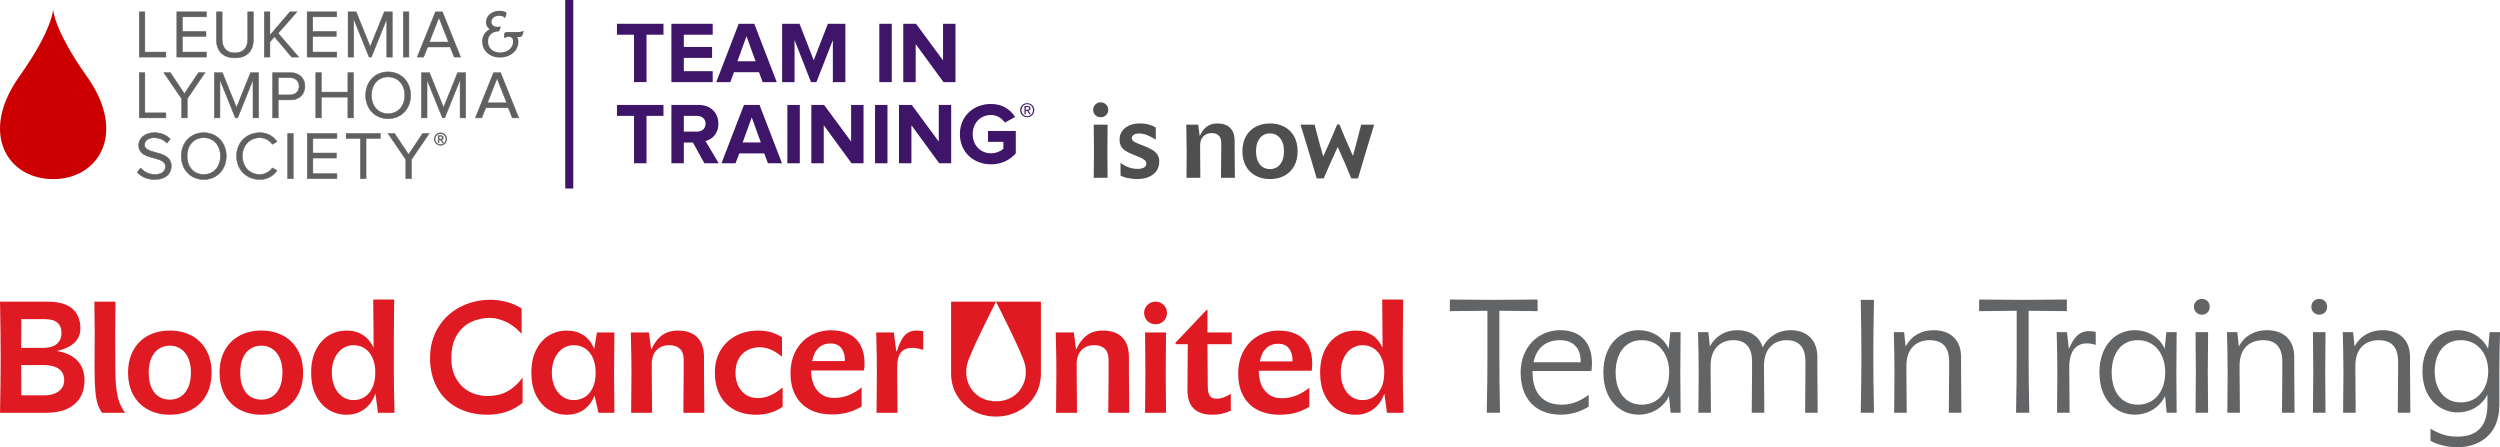 <?xml version="1.0" encoding="UTF-8"?><svg id="LTN-transitional" xmlns="http://www.w3.org/2000/svg" viewBox="0 0 2094.68 374.74"><defs><style>.cls-1{fill:#3e1568;}.cls-2{fill:#c00;}.cls-3{fill:#4f4f4f;}.cls-4{fill:#5f6062;}.cls-5{fill:#df1a22;}.cls-6{fill:#636466;}</style></defs><path class="cls-3" d="M917.7,96.43c-1.2-1.2-1.8-2.71-1.8-4.53,0-1.11.28-2.14.84-3.08.56-.94,1.32-1.68,2.29-2.24s2.04-.84,3.21-.84,2.24.28,3.21.84,1.73,1.3,2.29,2.24c.56.94.84,1.97.84,3.08,0,1.82-.6,3.33-1.8,4.53-1.2,1.2-2.71,1.8-4.53,1.8s-3.33-.6-4.53-1.8ZM916.6,126.64l-.18-22.16h11.61l-.18,22.16.18,22.34h-11.61l.18-22.34Z"/><path class="cls-3" d="M944.75,149.16c-2.58-.59-4.54-1.26-5.89-2.02v-10.64c2.64,1.82,5.06,3.11,7.26,3.87,2.2.76,4.56,1.14,7.08,1.14,2.23,0,4-.38,5.32-1.14,1.32-.76,1.98-1.85,1.98-3.25,0-1.23-.56-2.29-1.67-3.17-1.11-.88-2.7-1.73-4.75-2.55l-4.4-1.76c-2.76-1.11-4.96-2.18-6.6-3.21-1.64-1.02-2.89-2.3-3.74-3.83-.85-1.52-1.28-3.43-1.28-5.72,0-2.75.75-5.14,2.24-7.17,1.5-2.02,3.5-3.58,6.03-4.66,2.52-1.08,5.31-1.63,8.36-1.63s5.8.34,8.09,1.01c2.29.68,4.16,1.48,5.63,2.42v10.11c-2.81-1.7-5.31-2.98-7.48-3.83-2.17-.85-4.28-1.28-6.33-1.28-1.94,0-3.46.35-4.57,1.06-1.11.7-1.67,1.64-1.67,2.81,0,1.06.41,1.91,1.23,2.55.82.65,2.14,1.32,3.96,2.02l4.4,1.76c3.11,1.23,5.59,2.39,7.43,3.47,1.85,1.09,3.3,2.42,4.35,4,1.06,1.58,1.58,3.52,1.58,5.8,0,3.05-.78,5.67-2.33,7.87-1.55,2.2-3.71,3.89-6.47,5.06-2.76,1.17-5.95,1.76-9.59,1.76-2.87,0-5.6-.29-8.18-.88Z"/><path class="cls-3" d="M994.27,126.73c0-5.8-.09-11.79-.26-17.94l-.09-4.31h10.03l1.23,9.32.09.09c1.52-3.4,3.47-6,5.85-7.78,2.37-1.79,5.35-2.68,8.93-2.68,4.63,0,8.19,1.25,10.69,3.74,2.49,2.49,3.74,6.14,3.74,10.95v8.62l.18,22.25h-11.61l.18-22.25v-7.04c0-2.82-.7-4.88-2.11-6.2-1.41-1.32-3.34-1.98-5.81-1.98-2.99,0-5.37.92-7.12,2.77-1.76,1.85-2.64,4.35-2.64,7.52v4.93l.18,22.25h-11.61l.18-22.25Z"/><path class="cls-3" d="M1052.05,147.23c-3.52-1.88-6.24-4.57-8.18-8.09-1.93-3.52-2.9-7.65-2.9-12.4s.97-8.88,2.9-12.4c1.94-3.52,4.66-6.21,8.18-8.09,3.52-1.88,7.53-2.82,12.05-2.82s8.53.94,12.05,2.82c3.52,1.88,6.24,4.57,8.18,8.09s2.9,7.65,2.9,12.4-.97,8.88-2.9,12.4c-1.94,3.52-4.66,6.22-8.18,8.09-3.52,1.88-7.54,2.81-12.05,2.81s-8.53-.94-12.05-2.81ZM1070.08,140.01c1.76-1.11,3.15-2.8,4.18-5.06,1.03-2.26,1.54-5,1.54-8.22s-.51-5.95-1.54-8.18c-1.03-2.23-2.42-3.91-4.18-5.06-1.76-1.14-3.75-1.72-5.98-1.72s-4.31.57-6.07,1.72c-1.76,1.14-3.14,2.83-4.13,5.06-1,2.23-1.5,4.96-1.5,8.18s.5,5.97,1.5,8.22c1,2.26,2.37,3.94,4.13,5.06,1.76,1.11,3.78,1.67,6.07,1.67s4.22-.56,5.98-1.67Z"/><path class="cls-3" d="M1097.17,129.06c-3.11-10.23-5.6-18.43-7.48-24.58h11.79c1.29,5.1,2.49,9.73,3.61,13.9,1.11,4.16,2.32,8.41,3.61,12.75,1.99-4.34,3.9-8.6,5.72-12.8,1.82-4.19,3.81-8.9,5.98-14.12h1.85c2.4,6.16,6.19,14.98,11.35,26.47,2.52-9.26,4.81-18,6.86-26.21h10.91c-1.88,6.16-4.37,14.35-7.48,24.58-3.11,10.23-5.13,17.05-6.07,20.45h-5.63c-2.7-6.8-6.48-15.6-11.35-26.39-5.1,11.14-9.03,19.94-11.79,26.39h-5.81c-.94-3.4-2.96-10.22-6.07-20.45Z"/><rect class="cls-1" x="473.6" width="6.73" height="157.95"/><path class="cls-2" d="M72.9,64.22C44.52,24.24,44.52,7.6,44.52,7.6c0,0,0,16.64-28.42,56.62-33.64,47.37-9.9,85.85,28.42,85.85s62.05-38.48,28.38-85.85Z"/><path class="cls-4" d="M437.64,26.23c-1.52.62-2.81.62-4.06.62h-8.69c-1.8,0-2.46.59-2.46,2.18v3.06l.99-.56c.85-.5,1.73-.76,2.55-.76,2.58,0,3.9,1.35,3.9,4.03,0,5.32-4.5,9.17-10.71,9.17s-10.24-3.64-10.24-9.29c0-5.08,3.32-8.22,8.9-8.39h.27l1.76-4.15-1.16.21c-2.46.38-4.4.02-5.59-.97-.86-.72-1.28-1.72-1.28-2.99,0-3.08,2.57-5.16,6.41-5.16,1.84,0,3.24.44,4.28,1.34l.73.65,1.03-3.18c.07-.2.16-.47.16-.83,0-1.34-3.01-2.17-5.78-2.17-6.65,0-11.47,4.04-11.47,9.6,0,2.53,1.08,4.57,3.08,5.83-3.93,2.01-6.26,5.78-6.26,10.22,0,7.81,6.22,13.49,14.79,13.49,9.01,0,15.56-5.6,15.56-13.32,0-1.5-.33-2.75-1.01-3.88h.99c1.83,0,3.03,0,3.6-1.88l.92-3.27-1.2.4Z"/><path class="cls-4" d="M116.66,47.83V9.92h4.72v33.7h17.62v4.21h-22.34Z"/><path class="cls-4" d="M139.2,48.03h-22.73V9.72h5.11v33.7h17.62v4.6ZM116.86,47.63h21.95v-3.81h-17.62V10.11h-4.33v37.52Z"/><path class="cls-4" d="M148.15,47.83V9.92h24.84v4.2h-20.12v12.22h19.72v4.2h-19.72v13.07h20.12v4.21h-24.84Z"/><path class="cls-4" d="M173.18,48.03h-25.23V9.72h25.23v4.59h-20.12v11.83h19.72v4.59h-19.72v12.68h20.12v4.6ZM148.34,47.63h24.45v-3.81h-20.12v-13.47h19.72v-3.81h-19.72v-12.62h20.12v-3.81h-24.45v37.52Z"/><path class="cls-4" d="M181.34,33.1V9.92h4.78v23.08c0,6.93,3.7,11.31,10.69,11.31s10.74-4.38,10.74-11.31V9.92h4.78v23.13c0,9.44-5.23,15.46-15.52,15.46s-15.46-6.08-15.46-15.41Z"/><path class="cls-4" d="M196.8,48.71c-9.95,0-15.66-5.68-15.66-15.6V9.72h5.17v23.27c0,7.06,3.83,11.12,10.49,11.12s10.54-4.06,10.54-11.12V9.72h5.17v23.33c0,9.95-5.73,15.66-15.71,15.66ZM181.53,10.11v22.99c0,9.67,5.57,15.21,15.27,15.21s15.32-5.56,15.32-15.26V10.11h-4.39v22.88c0,7.21-4.09,11.51-10.94,11.51s-10.88-4.2-10.88-11.51V10.11h-4.39Z"/><path class="cls-4" d="M244.37,47.83l-14.38-17.06-3.81,4.33v12.73h-4.72V9.92h4.72v19.55l16.77-19.55h5.92l-15.8,17.96,17.22,19.95h-5.91Z"/><path class="cls-4" d="M250.7,48.03h-6.43l-.06-.07-14.23-16.88-3.62,4.1v12.85h-5.11V9.72h5.11v19.22l16.49-19.22h6.44l-.29.32-15.69,17.83,17.39,20.15ZM244.46,47.63h5.39l-17.05-19.76.11-.13,15.52-17.63h-5.39l-17.05,19.88V10.11h-4.33v37.52h4.33v-12.6l4.01-4.55.15.17,14.32,16.98Z"/><path class="cls-4" d="M257.32,47.83V9.92h24.84v4.2h-20.12v12.22h19.72v4.2h-19.72v13.07h20.12v4.21h-24.84Z"/><path class="cls-4" d="M282.36,48.03h-25.23V9.72h25.23v4.59h-20.13v11.83h19.72v4.59h-19.72v12.68h20.13v4.6ZM257.51,47.63h24.45v-3.81h-20.12v-13.47h19.72v-3.81h-19.72v-12.62h20.12v-3.81h-24.45v37.52Z"/><path class="cls-4" d="M324.04,47.83V15.94l-12.85,31.89h-1.93l-12.9-31.89v31.89h-4.72V9.92h6.76l11.82,29.21,11.77-29.21h6.76v37.91h-4.72Z"/><path class="cls-4" d="M328.96,48.03h-5.11v-31.07l-12.52,31.07h-2.2l-.05-.12-12.52-30.96v31.08h-5.11V9.72h7.09l.05.12,11.64,28.77,11.64-28.89h7.09v38.31ZM324.24,47.63h4.33V10.11h-6.43l-11.91,29.54-.18-.45-11.77-29.09h-6.43v37.52h4.33V14.93l.38.93,12.85,31.77h1.66l13.18-32.7v32.7Z"/><path class="cls-4" d="M337.9,47.83V9.92h4.72v37.91h-4.72Z"/><path class="cls-4" d="M342.82,48.03h-5.11V9.72h5.11v38.31ZM338.1,47.63h4.33V10.11h-4.33v37.52Z"/><path class="cls-4" d="M380.54,47.83l-3.36-8.47h-18.87l-3.35,8.47h-5.4l15.29-37.91h5.86l15.23,37.91h-5.4ZM367.74,14.74l-8.01,20.47h16.08l-8.07-20.47Z"/><path class="cls-4" d="M386.22,48.03h-5.82l-.05-.13-3.3-8.35h-18.61l-3.36,8.47h-5.82l.11-.27,15.34-38.04h6.12l.05.12,15.34,38.18ZM380.66,47.63h4.98l-15.08-37.52h-5.59l-15.13,37.52h4.97l3.35-8.47h19.14l.05.12,3.3,8.35ZM376.1,35.41h-16.66l.11-.27,8.19-20.92,8.36,21.19ZM360.02,35.01h15.51l-7.78-19.73-7.72,19.73Z"/><path class="cls-4" d="M116.66,98.77v-37.91h4.72v33.7h17.62v4.21h-22.34Z"/><path class="cls-4" d="M139.2,98.96h-22.73v-38.3h5.11v33.7h17.62v4.59ZM116.86,98.57h21.95v-3.81h-17.62v-33.71h-4.33v37.52Z"/><path class="cls-4" d="M152.18,98.77v-16.04l-14.95-21.88h5.51l11.77,17.61,11.77-17.61h5.51l-14.89,21.88v16.04h-4.72Z"/><path class="cls-4" d="M157.1,98.96h-5.11v-16.16l-15.12-22.14h5.99l.05.09,11.61,17.38,11.66-17.46h5.99l-.21.3-14.86,21.84v16.16ZM152.38,98.57h4.33v-15.89l14.72-21.63h-5.04l-11.87,17.78-.16-.24-11.71-17.53h-5.04l14.77,21.63v15.89Z"/><path class="cls-4" d="M211.98,98.77v-31.89l-12.85,31.89h-1.93l-12.9-31.89v31.89h-4.72v-37.91h6.76l11.82,29.21,11.77-29.21h6.76v37.91h-4.72Z"/><path class="cls-4" d="M216.89,98.96h-5.11v-31.07l-12.52,31.07h-2.2l-.05-.12-12.52-30.96v31.08h-5.11v-38.3h7.09l.05.12,11.64,28.77,11.64-28.89h7.09v38.3ZM212.17,98.57h4.33v-37.52h-6.44l-11.9,29.55-.18-.45-11.77-29.1h-6.44v37.52h4.33v-32.7l.38.93,12.85,31.77h1.66l13.18-32.7v32.7Z"/><path class="cls-4" d="M228.39,98.77v-37.91h15.23c7.62,0,11.88,5.22,11.88,11.42s-4.32,11.42-11.88,11.42h-10.52v15.07h-4.72ZM250.62,72.28c0-4.26-3.07-7.22-7.56-7.22h-9.95v14.44h9.95c4.49,0,7.56-2.96,7.56-7.22Z"/><path class="cls-4" d="M233.31,98.96h-5.11v-38.3h15.43c7.11,0,12.08,4.78,12.08,11.62s-4.96,11.62-12.08,11.62h-10.32v15.06ZM228.59,98.57h4.33v-15.06h10.71c6.88,0,11.69-4.62,11.69-11.23s-4.81-11.23-11.69-11.23h-15.04v37.52ZM243.06,79.69h-10.14v-14.83h10.14c4.57,0,7.75,3.05,7.75,7.42s-3.19,7.42-7.75,7.42ZM233.31,79.3h9.75c4.33,0,7.37-2.89,7.37-7.02s-3.03-7.02-7.37-7.02h-9.75v14.05Z"/><path class="cls-4" d="M291.48,98.77v-17.39h-22.17v17.39h-4.72v-37.91h4.72v16.31h22.17v-16.31h4.72v37.91h-4.72Z"/><path class="cls-4" d="M296.39,98.96h-5.11v-17.39h-21.78v17.39h-5.11v-38.3h5.11v16.31h21.78v-16.31h5.11v38.3ZM291.68,98.57h4.33v-37.52h-4.33v16.32h-22.56v-16.32h-4.33v37.52h4.33v-17.39h22.56v17.39Z"/><path class="cls-4" d="M306.37,79.84c0-11.19,7.62-19.61,18.81-19.61s18.87,8.42,18.87,19.61-7.68,19.61-18.87,19.61-18.81-8.41-18.81-19.61ZM339.16,79.84c0-8.87-5.52-15.4-13.99-15.4s-13.92,6.53-13.92,15.4,5.4,15.41,13.92,15.41,13.99-6.59,13.99-15.41Z"/><path class="cls-4" d="M325.18,99.65c-11.01,0-19.01-8.33-19.01-19.81s8-19.8,19.01-19.8,19.07,8.33,19.07,19.8-8.02,19.81-19.07,19.81ZM325.18,60.43c-10.79,0-18.61,8.16-18.61,19.41s7.83,19.42,18.61,19.42,18.68-8.16,18.68-19.42-7.85-19.41-18.68-19.41ZM325.18,95.44c-8.31,0-14.12-6.42-14.12-15.61s5.67-15.6,14.12-15.6,14.18,6.42,14.18,15.6-5.83,15.61-14.18,15.61ZM325.18,64.63c-8.21,0-13.73,6.11-13.73,15.2s5.64,15.22,13.73,15.22,13.79-6.26,13.79-15.22-5.67-15.2-13.79-15.2Z"/><path class="cls-4" d="M385.48,98.77v-31.89l-12.85,31.89h-1.93l-12.9-31.89v31.89h-4.72v-37.91h6.76l11.82,29.21,11.77-29.21h6.76v37.91h-4.72Z"/><path class="cls-4" d="M390.4,98.96h-5.11v-31.07l-12.52,31.07h-2.2l-.05-.12-12.52-30.96v31.08h-5.11v-38.3h7.09l.05.12,11.64,28.77,11.64-28.89h7.09v38.3ZM385.68,98.57h4.33v-37.52h-6.44l-11.9,29.55-.18-.45-11.77-29.1h-6.44v37.52h4.33v-32.7l.38.93,12.85,31.77h1.66l13.18-32.7v32.7Z"/><path class="cls-4" d="M429.24,98.77l-3.35-8.47h-18.87l-3.35,8.47h-5.4l15.29-37.91h5.85l15.23,37.91h-5.4ZM416.46,65.68l-8.02,20.47h16.09l-8.07-20.47Z"/><path class="cls-4" d="M434.93,98.96h-5.82l-.05-.12-3.31-8.35h-18.6l-3.35,8.47h-5.82l.11-.26,15.34-38.04h6.12l.05.12,15.34,38.18ZM429.37,98.57h4.98l-15.08-37.52h-5.58l-15.14,37.52h4.98l3.35-8.47h19.13l.05.12,3.3,8.35ZM424.81,86.34h-16.66l.11-.27,8.2-20.92,8.36,21.19ZM408.72,85.95h15.52l-7.78-19.73-7.73,19.73Z"/><path class="cls-4" d="M115.01,144.37l2.84-3.64c2.44,2.84,6.54,5.46,11.88,5.46,6.76,0,8.92-3.64,8.92-6.6,0-9.78-22.45-4.32-22.45-17.85,0-6.25,5.57-10.58,13.07-10.58,5.74,0,10.23,1.99,13.41,5.35l-2.84,3.47c-2.84-3.18-6.82-4.55-10.97-4.55-4.49,0-7.79,2.45-7.79,6.03,0,8.53,22.45,3.64,22.45,17.79,0,5.46-3.75,11.14-13.98,11.14-6.54,0-11.42-2.5-14.55-6.02Z"/><path class="cls-4" d="M129.56,150.59c-5.99,0-11.21-2.16-14.7-6.09l-.11-.12.1-.13,2.99-3.83.16.18c1.39,1.62,5.33,5.39,11.73,5.39s8.73-3.3,8.73-6.4c0-4.34-4.72-5.62-9.72-6.96-5.97-1.61-12.73-3.43-12.73-10.89,0-6.24,5.58-10.77,13.27-10.77,5.51,0,10.2,1.87,13.55,5.4l.12.13-.11.13-2.99,3.64-.15-.17c-3.3-3.71-7.71-4.48-10.82-4.48-4.47,0-7.59,2.39-7.59,5.82s4.16,4.7,8.97,6.01c6.32,1.72,13.48,3.66,13.48,11.78,0,5.48-3.73,11.34-14.18,11.34ZM115.27,144.36c3.41,3.77,8.48,5.84,14.3,5.84,10.17,0,13.79-5.65,13.79-10.95,0-7.82-7.01-9.72-13.19-11.4-4.97-1.35-9.26-2.52-9.26-6.39,0-3.66,3.29-6.22,7.98-6.22s8.28,1.54,10.96,4.45l2.59-3.16c-3.28-3.38-7.82-5.16-13.15-5.16-7.46,0-12.88,4.36-12.88,10.38,0,7.16,6.32,8.86,12.44,10.51,5.15,1.38,10.01,2.69,10.01,7.34,0,5.02-4.92,6.79-9.12,6.79-6.34,0-10.32-3.6-11.87-5.35l-2.6,3.32Z"/><path class="cls-4" d="M151.9,130.78c0-11.2,7.62-19.61,18.81-19.61s18.87,8.42,18.87,19.61-7.67,19.61-18.87,19.61-18.81-8.41-18.81-19.61ZM184.69,130.78c0-8.87-5.51-15.4-13.98-15.4s-13.92,6.53-13.92,15.4,5.4,15.41,13.92,15.41,13.98-6.6,13.98-15.41Z"/><path class="cls-4" d="M170.71,150.59c-11.01,0-19.01-8.33-19.01-19.8s8-19.8,19.01-19.8,19.07,8.33,19.07,19.8-8.02,19.8-19.07,19.8ZM170.71,111.37c-10.79,0-18.62,8.16-18.62,19.41s7.83,19.41,18.62,19.41,18.68-8.17,18.68-19.41-7.85-19.41-18.68-19.41ZM170.71,146.38c-8.31,0-14.12-6.41-14.12-15.6s5.67-15.6,14.12-15.6,14.18,6.42,14.18,15.6-5.83,15.6-14.18,15.6ZM170.71,115.57c-8.21,0-13.73,6.11-13.73,15.21s5.65,15.21,13.73,15.21,13.79-6.26,13.79-15.21-5.67-15.21-13.79-15.21Z"/><path class="cls-4" d="M198.22,130.78c0-11.65,8.58-19.61,19.5-19.61,6.71,0,11.36,3.19,14.38,7.51l-3.92,2.21c-2.16-3.24-6.14-5.51-10.46-5.51-8.3,0-14.61,6.31-14.61,15.4s6.31,15.41,14.61,15.41c4.32,0,8.3-2.33,10.46-5.51l3.97,2.15c-3.18,4.38-7.73,7.56-14.43,7.56-10.91,0-19.5-7.96-19.5-19.61Z"/><path class="cls-4" d="M217.71,150.59c-11.41,0-19.7-8.33-19.7-19.8s8.28-19.8,19.7-19.8c6.05,0,11.08,2.62,14.54,7.59l.12.18-4.27,2.41-.1-.15c-2.24-3.35-6.18-5.43-10.3-5.43-8.35,0-14.41,6.39-14.41,15.21s6.06,15.21,14.41,15.21c4.01,0,8.05-2.13,10.3-5.43l.1-.15,4.33,2.35-.13.18c-3.69,5.07-8.59,7.64-14.59,7.64ZM217.71,111.37c-11.19,0-19.31,8.16-19.31,19.41s8.12,19.41,19.31,19.41c5.79,0,10.55-2.45,14.14-7.3l-3.63-1.97c-2.33,3.32-6.44,5.46-10.52,5.46-8.58,0-14.81-6.56-14.81-15.6s6.23-15.6,14.81-15.6c4.18,0,8.19,2.09,10.52,5.45l3.58-2.02c-3.38-4.74-8.25-7.24-14.09-7.24Z"/><path class="cls-4" d="M241.01,149.71v-37.91h4.72v37.91h-4.72Z"/><path class="cls-4" d="M245.92,149.91h-5.11v-38.31h5.11v38.31ZM241.21,149.51h4.33v-37.52h-4.33v37.52Z"/><path class="cls-4" d="M257.44,149.71v-37.91h24.84v4.2h-20.12v12.22h19.72v4.21h-19.72v13.07h20.12v4.2h-24.84Z"/><path class="cls-4" d="M282.47,149.91h-25.23v-38.31h25.23v4.59h-20.12v11.83h19.72v4.59h-19.72v12.68h20.12v4.6ZM257.63,149.51h24.45v-3.81h-20.12v-13.47h19.72v-3.81h-19.72v-12.62h20.12v-3.81h-24.45v37.52Z"/><path class="cls-4" d="M301.99,149.71v-33.71h-12v-4.2h28.76v4.2h-12.05v33.71h-4.72Z"/><path class="cls-4" d="M306.91,149.91h-5.11v-33.71h-11.99v-4.59h29.15v4.59h-12.05v33.71ZM302.19,149.51h4.33v-33.7h12.05v-3.81h-28.37v3.81h11.99v33.7Z"/><path class="cls-4" d="M340.01,149.71v-16.03l-14.94-21.88h5.51l11.77,17.62,11.77-17.62h5.51l-14.89,21.88v16.03h-4.72Z"/><path class="cls-4" d="M344.93,149.91h-5.11v-16.16l-15.12-22.14h5.98l.06.09,11.61,17.38,11.66-17.47h5.99l-.21.31-14.86,21.84v16.16ZM340.21,149.51h4.33v-15.89l14.72-21.63h-5.04l-11.87,17.78-.16-.24-11.72-17.53h-5.03l14.77,21.63v15.89Z"/><path class="cls-4" d="M369.1,121.78c-2.9,0-5.26-2.36-5.26-5.27s2.36-5.26,5.26-5.26,5.26,2.34,5.26,5.26-2.33,5.27-5.26,5.27ZM369.1,111.97c-2.51,0-4.54,1.98-4.54,4.54s2.03,4.55,4.54,4.55,4.54-2.06,4.54-4.55-2.04-4.54-4.54-4.54ZM370.54,119.54l-1.56-2.39h-1.09v2.39h-.79v-6.03h2.45c1.02,0,1.92.72,1.92,1.84,0,1.34-1.19,1.79-1.54,1.79l1.62,2.4h-.99ZM369.54,114.21h-1.66v2.23h1.66c.52,0,1.09-.47,1.09-1.09,0-.67-.57-1.14-1.09-1.14Z"/><path class="cls-4" d="M369.1,121.97c-3.01,0-5.46-2.45-5.46-5.46s2.45-5.46,5.46-5.46,5.46,2.4,5.46,5.46-2.45,5.46-5.46,5.46ZM369.1,111.45c-2.79,0-5.07,2.28-5.07,5.07s2.27,5.07,5.07,5.07,5.07-2.27,5.07-5.07-2.23-5.07-5.07-5.07ZM369.1,121.26c-2.61,0-4.74-2.13-4.74-4.74s2.08-4.74,4.74-4.74,4.74,2.08,4.74,4.74-2.13,4.74-4.74,4.74ZM369.1,112.17c-2.44,0-4.35,1.91-4.35,4.34s1.95,4.34,4.35,4.34,4.35-1.95,4.35-4.34-1.91-4.34-4.35-4.34ZM371.9,119.74h-1.47l-1.56-2.38h-.79v2.38h-1.18v-6.42h2.65c1.21,0,2.11.88,2.11,2.04s-.83,1.75-1.4,1.92l1.65,2.47ZM370.64,119.35h.52l-1.62-2.41h.37c.29,0,1.35-.39,1.35-1.58,0-1.06-.89-1.65-1.72-1.65h-2.26v5.64h.4v-2.38h1.39l1.56,2.38ZM369.54,116.64h-1.86v-2.62h1.86c.61,0,1.29.55,1.29,1.34,0,.73-.68,1.28-1.29,1.28ZM368.08,116.24h1.47c.41,0,.9-.39.9-.89,0-.56-.47-.95-.9-.95h-1.47v1.84Z"/><polyline class="cls-1" points="531.22 68.8 531.22 29.09 516.93 29.09 516.93 19.93 555.91 19.93 555.91 29.09 541.69 29.09 541.69 68.8 531.22 68.8"/><polyline class="cls-1" points="562.55 68.8 562.55 19.93 597.14 19.93 597.14 29.09 572.96 29.09 572.96 39.35 596.63 39.35 596.63 48.5 572.96 48.5 572.96 59.64 597.14 59.64 597.14 68.8 562.55 68.8"/><path class="cls-1" d="M639.02,68.8l-3.08-8.28h-20.95l-3.08,8.28h-11.79l18.83-48.87h13.04l18.83,48.87h-11.8M625.47,30.33l-7.61,21.03h15.23l-7.62-21.03Z"/><polyline class="cls-1" points="697.83 68.8 697.83 33.56 684.06 68.8 679.52 68.8 665.73 33.56 665.73 68.8 655.33 68.8 655.33 19.93 669.91 19.93 681.79 50.49 693.66 19.93 708.31 19.93 708.31 68.8 697.83 68.8"/><rect class="cls-1" x="736.76" y="19.93" width="10.41" height="48.87"/><polyline class="cls-1" points="790.54 68.8 767.23 36.93 767.23 68.8 756.82 68.8 756.82 19.93 767.53 19.93 790.16 50.63 790.16 19.93 800.57 19.93 800.57 68.8 790.54 68.8"/><polyline class="cls-1" points="531.22 136.79 531.22 97.09 516.93 97.09 516.93 87.93 555.91 87.93 555.91 97.09 541.69 97.09 541.69 136.79 531.22 136.79"/><path class="cls-1" d="M590.18,136.79l-9.6-17.36h-7.62v17.36h-10.41v-48.87h22.87c10.18,0,16.48,6.67,16.48,15.75,0,8.58-5.5,13.26-10.77,14.51l11.06,18.61h-12.01M591.2,103.61c0-4.03-3.14-6.52-7.25-6.52h-10.99v13.19h10.99c4.11,0,7.25-2.5,7.25-6.67Z"/><path class="cls-1" d="M643.42,136.79l-3.08-8.28h-20.95l-3.08,8.28h-11.8l18.83-48.87h13.04l18.83,48.87h-11.8M629.87,98.34l-7.62,21.02h15.23l-7.61-21.02Z"/><rect class="cls-1" x="659.73" y="87.93" width="10.4" height="48.87"/><polyline class="cls-1" points="713.5 136.79 690.2 104.93 690.2 136.79 679.79 136.79 679.79 87.93 690.49 87.93 713.13 118.63 713.13 87.93 723.54 87.93 723.54 136.79 713.5 136.79"/><rect class="cls-1" x="733.18" y="87.93" width="10.41" height="48.87"/><polyline class="cls-1" points="786.95 136.79 763.65 104.93 763.65 136.79 753.24 136.79 753.24 87.93 763.94 87.93 786.58 118.63 786.58 87.93 796.98 87.93 796.98 136.79 786.95 136.79"/><path class="cls-1" d="M804.28,112.4c0-15.46,11.73-25.29,26.09-25.29,10.11,0,16.48,5.13,20.15,10.92l-8.57,4.69c-2.28-3.44-6.46-6.38-11.58-6.38-8.94,0-15.39,6.82-15.39,16.05s6.45,16.05,15.39,16.05c4.32,0,8.35-1.9,10.33-3.74v-5.85h-12.9v-9.09h23.3v18.75c-4.98,5.57-11.94,9.16-20.73,9.16-14.37,0-26.09-9.89-26.09-25.27"/><path class="cls-1" d="M860.69,86.44c3.21,0,5.9,2.53,5.9,5.85s-2.69,5.91-5.9,5.91-5.93-2.53-5.93-5.91,2.7-5.85,5.93-5.85M860.69,97.33c2.73,0,4.83-2.17,4.83-5.05s-2.1-4.99-4.83-4.99-4.85,2.17-4.85,4.99,2.11,5.05,4.85,5.05ZM858.39,88.87h2.66c1.63,0,2.41.64,2.41,1.96,0,1.24-.79,1.76-1.81,1.87l1.97,3.03h-1.16l-1.87-2.95h-1.13v2.95h-1.07v-6.87ZM859.46,91.92h1.12c.94,0,1.81-.05,1.81-1.13,0-.91-.78-1.05-1.51-1.05h-1.41v2.18Z"/><path class="cls-5" d="M.03,345.88c.35-18.53.53-34.05.53-46.56s-.18-28.02-.53-46.56h40.04c9.05,0,15.85,1.93,20.42,5.79,4.57,3.86,6.85,9.42,6.85,16.69,0,4.79-1.69,8.78-5.05,11.97-3.37,3.19-8.2,5.45-14.5,6.78v.13c7.18,1.15,12.81,3.79,16.89,7.91,4.08,4.12,6.12,9.73,6.12,16.83,0,5.23-1.15,9.87-3.46,13.9-2.31,4.04-5.85,7.23-10.64,9.58-4.79,2.35-10.86,3.52-18.22,3.52H.03ZM47.52,288.22c2.66-2.17,3.99-5.3,3.99-9.38,0-3.64-1.13-6.45-3.39-8.45-2.26-2-5.74-2.99-10.44-2.99h-19.82l-.13,24.08h18.62c4.79,0,8.51-1.09,11.17-3.26ZM46.12,329.59c2.53-1.11,4.43-2.59,5.72-4.46,1.29-1.86,1.93-3.99,1.93-6.38,0-8.6-5.94-12.9-17.82-12.9h-18.22l.13,25.41h18.89c3.72,0,6.85-.55,9.38-1.66Z"/><path class="cls-5" d="M124.07,343.22c-5.32-2.84-9.44-6.92-12.37-12.24-2.93-5.32-4.39-11.57-4.39-18.76s1.46-13.43,4.39-18.76c2.93-5.32,7.05-9.4,12.37-12.24,5.32-2.84,11.39-4.26,18.22-4.26s12.9,1.42,18.22,4.26c5.32,2.84,9.44,6.92,12.37,12.24,2.93,5.32,4.39,11.57,4.39,18.76s-1.46,13.43-4.39,18.76c-2.93,5.32-7.05,9.4-12.37,12.24-5.32,2.84-11.4,4.26-18.22,4.26s-12.9-1.42-18.22-4.26ZM151.33,332.32c2.66-1.68,4.77-4.23,6.32-7.65,1.55-3.41,2.33-7.56,2.33-12.44s-.78-9-2.33-12.37c-1.55-3.37-3.66-5.92-6.32-7.65-2.66-1.73-5.68-2.59-9.04-2.59s-6.52.86-9.18,2.59c-2.66,1.73-4.75,4.28-6.25,7.65-1.51,3.37-2.26,7.5-2.26,12.37s.75,9.02,2.26,12.44c1.51,3.41,3.59,5.96,6.25,7.65,2.66,1.69,5.72,2.53,9.18,2.53s6.38-.84,9.04-2.53Z"/><path class="cls-5" d="M200.74,343.22c-5.32-2.84-9.44-6.92-12.37-12.24-2.93-5.32-4.39-11.57-4.39-18.76s1.46-13.43,4.39-18.76c2.93-5.32,7.05-9.4,12.37-12.24,5.32-2.84,11.39-4.26,18.22-4.26s12.9,1.42,18.22,4.26c5.32,2.84,9.44,6.92,12.37,12.24,2.93,5.32,4.39,11.57,4.39,18.76s-1.46,13.43-4.39,18.76c-2.93,5.32-7.05,9.4-12.37,12.24-5.32,2.84-11.4,4.26-18.22,4.26s-12.9-1.42-18.22-4.26ZM228.01,332.32c2.66-1.68,4.77-4.23,6.32-7.65,1.55-3.41,2.33-7.56,2.33-12.44s-.78-9-2.33-12.37c-1.55-3.37-3.66-5.92-6.32-7.65-2.66-1.73-5.68-2.59-9.04-2.59s-6.52.86-9.18,2.59c-2.66,1.73-4.75,4.28-6.25,7.65-1.51,3.37-2.26,7.5-2.26,12.37s.75,9.02,2.26,12.44c1.51,3.41,3.59,5.96,6.25,7.65,2.66,1.69,5.72,2.53,9.18,2.53s6.38-.84,9.04-2.53Z"/><path class="cls-5" d="M275.54,343.42c-4.48-2.7-8.07-6.69-10.77-11.97-2.71-5.28-4.06-11.68-4.06-19.22s1.35-13.94,4.06-19.22c2.7-5.27,6.3-9.27,10.77-11.97,4.48-2.7,9.42-4.06,14.83-4.06s9.64,1.2,13.5,3.59c3.86,2.39,6.89,5.99,9.11,10.77v-10.24l-.27-30.13h17.56l-.27,30.13v31.13c0,8.78.13,17.82.4,27.14l.13,6.52h-13.83l-2.13-15.96h-.13c-1.95,5.59-5.03,9.91-9.24,12.97-4.21,3.06-9.16,4.59-14.83,4.59s-10.35-1.35-14.83-4.06ZM305.67,332.52c2.75-1.82,4.9-4.48,6.45-7.98,1.55-3.5,2.33-7.65,2.33-12.44s-.78-8.78-2.33-12.24c-1.55-3.46-3.7-6.1-6.45-7.91-2.75-1.82-5.94-2.73-9.58-2.73-3.28,0-6.3.93-9.04,2.79-2.75,1.86-4.94,4.52-6.58,7.98-1.64,3.46-2.46,7.5-2.46,12.11s.82,8.8,2.46,12.3c1.64,3.5,3.83,6.18,6.58,8.05,2.75,1.86,5.76,2.79,9.04,2.79,3.64,0,6.83-.91,9.58-2.73Z"/><path class="cls-5" d="M382.93,341.5c-7.27-3.99-12.86-9.58-16.76-16.76-3.9-7.18-5.85-15.43-5.85-24.74s2.24-18.07,6.72-25.47c4.48-7.4,10.6-13.15,18.36-17.23,7.76-4.08,16.29-6.12,25.61-6.12,4.61,0,9.2.62,13.77,1.86,4.57,1.24,8.67,3.06,12.3,5.45v21.31c-4.64-5.26-9.84-8.83-13.88-10.47-4.04-1.64-8.07-2.99-12.59-2.99-5.68,0-10.97,1.15-15.9,3.46-4.92,2.31-8.91,5.99-11.97,11.04-3.06,5.05-4.59,11.44-4.59,19.15,0,6.92,1.4,12.75,4.19,17.49,2.79,4.74,6.45,8.31,10.97,10.71,4.52,2.39,9.44,3.59,14.77,3.59,3.72,0,7.12-.38,10.17-1.13,3.06-.75,6.19-2.19,9.26-4.18,3.15-2.04,7.68-6.21,10.36-10.15v21.18c-3.9,3.28-8.38,5.77-13.44,7.45-5.05,1.68-10.38,2.53-15.96,2.53-9.76,0-18.27-2-25.54-5.99Z"/><path class="cls-5" d="M460.04,343.42c-4.48-2.7-8.07-6.69-10.77-11.97-2.71-5.28-4.06-11.68-4.06-19.22s1.35-13.94,4.06-19.22c2.7-5.27,6.3-9.27,10.77-11.97,4.48-2.7,9.42-4.06,14.83-4.06s9.95,1.26,13.9,3.79c3.95,2.53,6.98,6.41,9.11,11.64l2.26-13.83h14.63l-.27,33.52v.27l.27,33.52h-13.3l-3.33-14.5c-2.13,5.32-5.19,9.33-9.18,12.04-3.99,2.7-8.69,4.06-14.1,4.06s-10.35-1.35-14.83-4.06ZM490.24,332.52c2.79-1.82,4.97-4.46,6.52-7.91,1.55-3.46,2.33-7.54,2.33-12.24s-.78-8.93-2.33-12.44c-1.55-3.5-3.72-6.16-6.52-7.98-2.79-1.82-6.01-2.73-9.64-2.73-3.28,0-6.32.93-9.11,2.79-2.79,1.86-5.01,4.55-6.65,8.05-1.64,3.5-2.46,7.6-2.46,12.3s.82,8.65,2.46,12.1c1.64,3.46,3.86,6.12,6.65,7.98,2.79,1.86,5.83,2.79,9.11,2.79,3.64,0,6.85-.91,9.64-2.73Z"/><path class="cls-5" d="M529.08,312.23c0-8.78-.13-17.82-.4-27.14l-.13-6.52h15.16l1.86,14.1.13.13c2.3-5.14,5.25-9.07,8.85-11.77,3.59-2.7,8.09-4.06,13.5-4.06,7,0,12.39,1.88,16.16,5.65,3.77,3.77,5.65,9.29,5.65,16.56v13.04l.27,33.65h-17.56l.27-33.65v-10.64c0-4.26-1.06-7.38-3.19-9.38-2.13-2-5.05-2.99-8.78-2.99-4.52,0-8.11,1.4-10.77,4.19-2.66,2.79-3.99,6.58-3.99,11.37v7.45l.27,33.65h-17.56l.27-33.65Z"/><path class="cls-5" d="M614.99,343.16c-5.19-2.88-9.16-6.98-11.91-12.3-2.75-5.32-4.12-11.57-4.12-18.76s1.57-13.17,4.72-18.49c3.15-5.32,7.47-9.42,12.97-12.3,5.5-2.88,11.71-4.32,18.62-4.32,3.99,0,7.54.44,10.64,1.33,3.1.89,6.21,2.31,9.31,4.26v16.23c-3.64-2.84-6.9-4.86-9.78-6.05-2.88-1.2-5.88-1.8-8.98-1.8-3.64,0-7.01.8-10.11,2.39-3.1,1.6-5.57,3.99-7.38,7.18-1.82,3.19-2.73,7.1-2.73,11.71,0,4.35.8,8.11,2.4,11.31,1.6,3.19,3.79,5.65,6.58,7.38,2.79,1.73,6.01,2.59,9.64,2.59s6.96-.69,10.24-2.06c3.28-1.37,6.83-3.66,10.64-6.85v16.23c-6.3,4.44-13.7,6.65-22.21,6.65-7.18,0-13.37-1.44-18.56-4.32Z"/><path class="cls-5" d="M678.39,343.11c-5.19-2.75-9.16-6.69-11.91-11.84-2.75-5.14-4.12-11.31-4.12-18.49s1.48-13.5,4.46-18.95c2.97-5.45,7.05-9.66,12.24-12.64,5.19-2.97,10.93-4.46,17.23-4.46,5.94,0,11.02,1.09,15.23,3.26,4.21,2.17,7.4,5.32,9.58,9.44,2.17,4.12,3.26,9.02,3.26,14.7,0,2.04-.13,4.12-.4,6.25h-44.3v.93c0,3.19.55,6.45,1.66,9.78,1.11,3.33,3.13,6.21,6.05,8.65,2.93,2.44,6.87,3.66,11.84,3.66,7.89,0,15.47-2.93,22.74-8.78v15.96c-3.9,2.31-7.78,3.99-11.64,5.05-3.86,1.06-8.31,1.6-13.37,1.6-7.18,0-13.37-1.38-18.56-4.12ZM707.86,302.54c.18-4.34-.75-7.89-2.79-10.64-2.04-2.75-5.1-4.12-9.18-4.12s-7.32,1.22-9.98,3.66c-2.66,2.44-4.48,6.14-5.45,11.11h27.4Z"/><path class="cls-5" d="M734.7,312.23c0-8.78-.13-17.82-.4-27.14l-.13-6.52h14.76l2,15.7.53.13c1.77-5.94,3.9-10.33,6.38-13.17,2.48-2.84,5.9-4.26,10.24-4.26,1.86,0,3.68.18,5.45.53v15.7c-3.19-1.15-6.16-1.73-8.91-1.73-4.52,0-7.81,1.31-9.84,3.92-2.04,2.62-3.06,6.76-3.06,12.44v4.39l.27,33.65h-17.56l.27-33.65Z"/><path class="cls-5" d="M81.93,338.82c-.91-2.63-1.59-6.29-2.04-11.01-.45-4.71-.68-10.96-.68-18.75l.14-29.62-.28-26.67h17.66l-.26,26.67.14,28.8c0,7.25.32,13.23.95,17.94.63,4.71,1.54,8.56,2.72,11.55,1.18,2.99,2.72,5.8,4.62,8.15h-19.43c-1.45-2.08-2.63-4.44-3.53-7.06Z"/><path class="cls-5" d="M885.1,312.23c0-8.78-.13-17.82-.4-27.14l-.13-6.52h15.16l1.86,14.1.13.13c2.3-5.14,5.25-9.07,8.85-11.77,3.59-2.7,8.09-4.06,13.5-4.06,7,0,12.39,1.88,16.16,5.65,3.77,3.77,5.65,9.29,5.65,16.56v13.04l.27,33.65h-17.56l.27-33.65v-10.64c0-4.26-1.06-7.38-3.19-9.38-2.13-2-5.05-2.99-8.78-2.99-4.52,0-8.11,1.4-10.77,4.19-2.66,2.79-3.99,6.58-3.99,11.37v7.45l.27,33.65h-17.56l.27-33.65Z"/><path class="cls-5" d="M961.35,268.93c-1.82-1.82-2.73-4.1-2.73-6.85,0-1.68.42-3.24,1.26-4.66.84-1.42,2-2.55,3.46-3.39,1.46-.84,3.08-1.26,4.85-1.26s3.39.42,4.86,1.26c1.46.84,2.61,1.97,3.46,3.39.84,1.42,1.26,2.97,1.26,4.66,0,2.75-.91,5.03-2.73,6.85-1.82,1.82-4.1,2.73-6.85,2.73s-5.03-.91-6.85-2.73ZM959.69,312.1l-.27-33.52h17.56l-.27,33.52.27,33.79h-17.56l.27-33.79Z"/><path class="cls-5" d="M1000.12,342.29c-3.55-3.46-5.28-8.87-5.19-16.23l.27-37.64h-10.24v-1.33l26.07-27.53h.66v19.02h20.35v9.84h-20.35l.27,35.38c0,3.37.53,5.92,1.6,7.65,1.06,1.73,2.97,2.59,5.72,2.59,3.9,0,7.89-1.37,11.97-4.12v14.23c-2.84,1.15-5.39,2-7.65,2.53s-4.9.8-7.91.8c-6.83,0-12.02-1.73-15.56-5.19Z"/><path class="cls-5" d="M1053.49,343.36c-5.19-2.75-9.16-6.69-11.91-11.84-2.75-5.14-4.12-11.31-4.12-18.49s1.48-13.5,4.46-18.95c2.97-5.45,7.05-9.66,12.24-12.64,5.19-2.97,10.93-4.46,17.23-4.46,5.94,0,11.02,1.09,15.23,3.26,4.21,2.17,7.4,5.32,9.58,9.44,2.17,4.12,3.26,9.02,3.26,14.7,0,2.04-.13,4.12-.4,6.25h-44.3v.93c0,3.19.55,6.45,1.66,9.78,1.11,3.33,3.13,6.21,6.05,8.65,2.93,2.44,6.87,3.66,11.84,3.66,7.89,0,15.47-2.93,22.74-8.78v15.96c-3.9,2.31-7.78,3.99-11.64,5.05-3.86,1.06-8.31,1.6-13.37,1.6-7.18,0-13.37-1.38-18.56-4.12ZM1082.95,302.79c.18-4.34-.75-7.89-2.79-10.64-2.04-2.75-5.1-4.12-9.18-4.12s-7.32,1.22-9.98,3.66c-2.66,2.44-4.48,6.14-5.45,11.11h27.4Z"/><path class="cls-5" d="M834.52,252.77s22.1,43.23,24.23,52.51c3.79,16.3-7.04,31.04-24.23,30.95-17.18.09-28.02-14.65-24.23-30.95,2.13-9.28,24.22-52.51,24.23-52.51h-37.62v60.46c0,20.77,16.84,35.82,37.62,35.82h0c20.77,0,37.62-15.05,37.62-35.82v-60.46h-37.62Z"/><path class="cls-5" d="M1120.93,343.42c-4.48-2.7-8.07-6.69-10.77-11.97-2.71-5.28-4.06-11.68-4.06-19.22s1.35-13.94,4.06-19.22c2.7-5.27,6.3-9.27,10.77-11.97,4.48-2.7,9.42-4.06,14.83-4.06s9.64,1.2,13.5,3.59c3.86,2.39,6.89,5.99,9.11,10.77v-10.24l-.27-30.13h17.56l-.27,30.13v31.13c0,8.78.13,17.82.4,27.14l.13,6.52h-13.83l-2.13-15.96h-.13c-1.95,5.59-5.03,9.91-9.24,12.97-4.21,3.06-9.16,4.59-14.83,4.59s-10.35-1.35-14.83-4.06ZM1151.06,332.52c2.75-1.82,4.9-4.48,6.45-7.98,1.55-3.5,2.33-7.65,2.33-12.44s-.78-8.78-2.33-12.24c-1.55-3.46-3.7-6.1-6.45-7.91-2.75-1.82-5.94-2.73-9.58-2.73-3.28,0-6.3.93-9.04,2.79-2.75,1.86-4.94,4.52-6.58,7.98-1.64,3.46-2.46,7.5-2.46,12.11s.82,8.8,2.46,12.3c1.64,3.5,3.83,6.18,6.58,8.05,2.75,1.86,5.76,2.79,9.04,2.79,3.64,0,6.83-.91,9.58-2.73Z"/><path class="cls-6" d="M1246.27,298.53v-38.1h-3.65l-27.83.27v-9.73l36.75.27,36.75-.27v9.73l-27.83-.27h-4.19v38.1c0,13.11.13,26.08.54,47.29h-11.08c.41-21.21.54-34.19.54-47.29Z"/><path class="cls-6" d="M1274.1,312.18c0-20.94,14.32-35.54,33.24-35.54s28.78,13.11,26.08,34.19h-49.32v1.08c0,14.32,6.08,27.16,24.46,27.16,6.08,0,13.78-1.62,22.57-8.24v9.86c-7.3,4.46-14.86,6.76-23.51,6.76-20.4,0-33.51-12.84-33.51-35.27ZM1324.37,303.53c.4-9.59-4.32-18.51-17.3-18.51-11.35,0-19.73,6.08-22.16,18.51h39.45Z"/><path class="cls-6" d="M1343.42,312.04c0-23.38,14.19-35.4,29.59-35.4,10.27,0,20.4,5.27,25.13,15.54l1.35-13.92h8.65l-.27,33.78.27,33.78h-8.38l-1.35-14.05c-4.73,10.13-15,15.67-25.4,15.67-15.4,0-29.59-12.03-29.59-35.4ZM1398.55,312.04c0-15.4-8.65-27.02-22.97-27.02s-21.89,11.62-21.89,27.02,7.57,27.02,21.89,27.02,22.97-11.62,22.97-27.02ZM1407.87,312.04v-.41.81-.41Z"/><path class="cls-6" d="M1423.28,312.18c0-12.43-.27-21.48-.54-33.91h8.65l1.22,11.76.14.14c4.59-8.78,13.11-13.51,22.83-13.51,10.54,0,18.38,5,21.21,14.05l.27.13c4.73-9.32,13.51-14.19,23.24-14.19,12.97,0,22.43,7.57,22.43,22.56v12.43l.27,34.19h-10.54l.27-34.19v-8.65c0-15-8.51-17.97-15.67-17.97-9.86,0-19.05,6.22-19.05,21.21v5.4l.27,34.19h-10.54l.27-34.19v-8.65c0-15-8.51-17.97-15.67-17.97-9.86,0-19.05,6.22-19.05,21.21v5.4l.27,34.19h-10.54l.27-33.64Z"/><path class="cls-6" d="M1559.61,298.53c0-13.11-.14-26.08-.54-47.29h11.08c-.4,21.21-.54,34.19-.54,47.29s.14,26.08.54,47.29h-11.08c.4-21.21.54-34.19.54-47.29Z"/><path class="cls-6" d="M1587.31,312.18c0-12.43-.27-21.48-.54-33.91h8.65l1.22,11.76.14.14c4.59-8.78,13.11-13.51,23.38-13.51,13.51,0,22.97,7.57,22.97,22.56v12.43l.27,34.19h-10.54l.27-34.19v-8.65c0-15-8.51-17.97-16.21-17.97-10.4,0-19.59,6.22-19.59,21.21v5.4l.27,34.19h-10.54l.27-33.64Z"/><path class="cls-6" d="M1689.73,298.53v-38.1h-3.65l-27.83.27v-9.73l36.75.27,36.75-.27v9.73l-27.83-.27h-4.19v38.1c0,13.11.14,26.08.54,47.29h-11.08c.4-21.21.54-34.19.54-47.29Z"/><path class="cls-6" d="M1723.78,312.18c0-12.43-.27-21.48-.54-33.91h8.65l1.49,13.78.14.14c3.51-7.97,7.57-14.73,16.89-14.73,1.62,0,3.51.14,5.54.54v10.94c-3.24-.95-4.86-1.22-7.43-1.22-9.32,0-14.73,6.89-14.73,19.59v4.32l.27,34.19h-10.54l.27-33.64Z"/><path class="cls-6" d="M1759.05,312.04c0-23.38,14.19-35.4,29.59-35.4,10.27,0,20.4,5.27,25.13,15.54l1.35-13.92h8.65l-.27,33.78.27,33.78h-8.38l-1.35-14.05c-4.73,10.13-15,15.67-25.4,15.67-15.4,0-29.59-12.03-29.59-35.4ZM1814.18,312.04c0-15.4-8.65-27.02-22.97-27.02s-21.89,11.62-21.89,27.02,7.57,27.02,21.89,27.02,22.97-11.62,22.97-27.02ZM1823.5,312.04v-.41.81-.41Z"/><path class="cls-6" d="M1838.23,257.05c0-3.78,2.97-6.62,6.62-6.62,3.92,0,6.62,2.84,6.62,6.62s-2.7,6.62-6.62,6.62c-3.65,0-6.62-2.84-6.62-6.62ZM1839.85,312.04l-.27-33.78h10.54l-.27,33.78.27,33.78h-10.54l.27-33.78Z"/><path class="cls-6" d="M1866.47,312.18c0-12.43-.27-21.48-.54-33.91h8.65l1.22,11.76.14.14c4.59-8.78,13.11-13.51,23.38-13.51,13.51,0,22.97,7.57,22.97,22.56v12.43l.27,34.19h-10.54l.27-34.19v-8.65c0-15-8.51-17.97-16.21-17.97-10.4,0-19.59,6.22-19.59,21.21v5.4l.27,34.19h-10.54l.27-33.64Z"/><path class="cls-6" d="M1936.6,257.05c0-3.78,2.97-6.62,6.62-6.62,3.92,0,6.62,2.84,6.62,6.62s-2.7,6.62-6.62,6.62c-3.65,0-6.62-2.84-6.62-6.62ZM1938.22,312.04l-.27-33.78h10.54l-.27,33.78.27,33.78h-10.54l.27-33.78Z"/><path class="cls-6" d="M1963.48,312.18c0-12.43-.27-21.48-.54-33.91h8.65l1.22,11.76.14.14c4.59-8.78,13.11-13.51,23.38-13.51,13.51,0,22.97,7.57,22.97,22.56v12.43l.27,34.19h-10.54l.27-34.19v-8.65c0-15-8.51-17.97-16.21-17.97-10.4,0-19.59,6.22-19.59,21.21v5.4l.27,34.19h-10.54l.27-33.64Z"/><path class="cls-6" d="M2036.45,369.33v-10.13c8.51,5,14.46,6.62,22.7,6.62,12.16,0,25-4.86,25-26.75v-8.51c-4.86,9.86-14.86,15-24.86,15-15.4,0-29.59-12.03-29.59-34.46s14.19-34.46,29.59-34.46c10.4,0,20.67,5.54,25.4,15.67l1.35-14.05h8.65c-.27,12.57-.54,21.62-.54,34.18v26.75c0,27.16-19.46,35.54-35,35.54-9.73,0-17.7-2.57-22.7-5.4ZM2084.82,311.1c0-14.46-8.65-26.08-22.97-26.08s-21.89,11.62-21.89,26.08,7.57,26.08,21.89,26.08,22.97-11.62,22.97-26.08Z"/></svg>